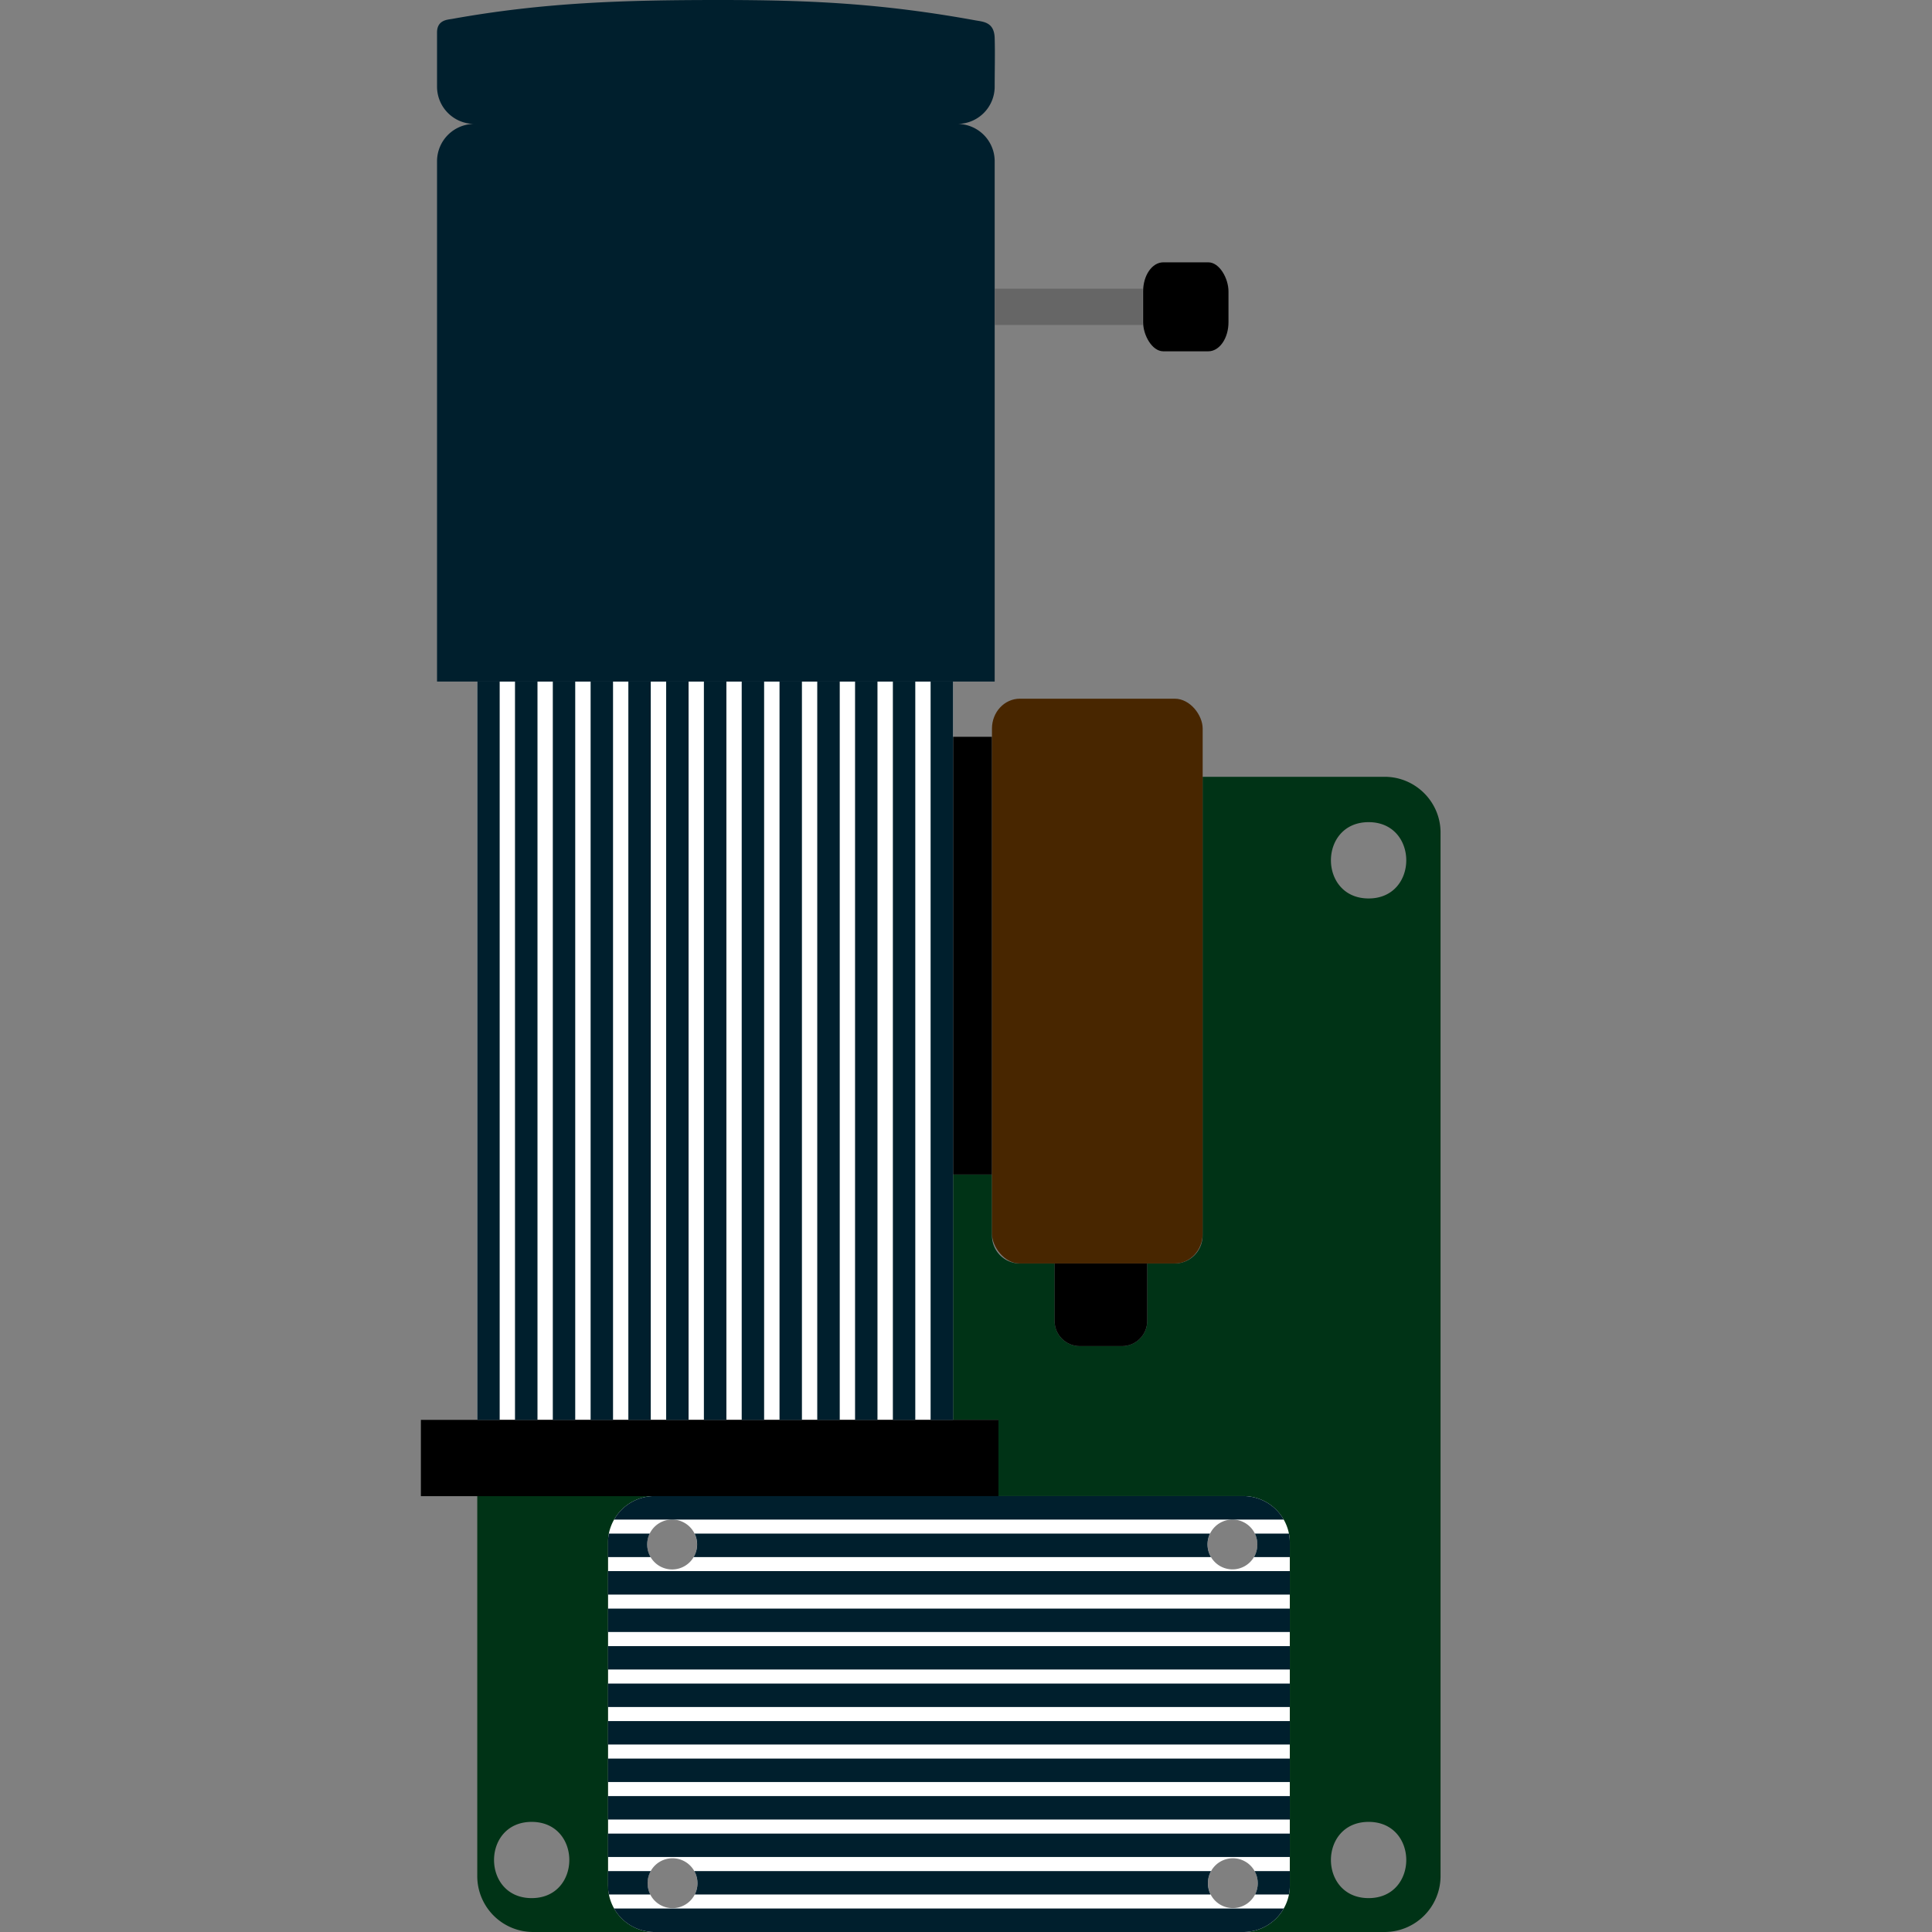 <svg xmlns="http://www.w3.org/2000/svg" xml:space="preserve" width="256" height="256" viewBox="0 0 2560 2560" shape-rendering="geometricPrecision" text-rendering="geometricPrecision" image-rendering="optimizeQuality" fill-rule="evenodd" clip-rule="evenodd"><rect x="0" y="0" width="2560" height="2560" fill="#808080" stroke="none"/><defs><style>.prefix__fil3{fill:#000}.prefix__fil2{fill:#001f2d}</style></defs><g id="prefix__Layer_x0020_1"><path d="M805.6 1982.4h903.5V2560H805.6zm828 479.9a33 33 0 1 1 0 66 33 33 0 0 1 0-66m-.5-448.8a33 33 0 1 1 0 66 33 33 0 0 1 0-66m-742.5 0a33 33 0 1 1 0 66.1 33 33 0 0 1 0-66.1m.5 448.8a33 33 0 1 1 0 66.1 33 33 0 0 1 0-66.1M632.4 903.1h630.5v978.3H632.4z" fill="#fff"/><path d="M1593.5 1029.3h241.3c40.7 0 74 33.2 74 73.9v1382.9a74.2 74.2 0 0 1-74 73.9h-187.2a61.6 61.6 0 0 0 61.5-61.4v-454.7a61.7 61.7 0 0 0-61.5-61.5H1323v-101h-60.1v-325.1h51.5v81a37 37 0 0 0 36.9 36.9h46.1v76.2c0 18.3 15 33.3 33.4 33.3h55.9c18.4 0 33.4-15 33.4-33.3v-76.2h36.5a37 37 0 0 0 36.9-36.9zM805.6 2052.4v446.2l.1 1.4a61.6 61.6 0 0 0 60 60h1.4-160.8a74.1 74.1 0 0 1-73.9-73.9v-503.7h234.7a61.7 61.7 0 0 0-61.5 61.5zm61.5 507.6h.1zm-162.6-145.9c66.5 0 66.5 101 0 101s-66.5-101 0-101m1109 0c66.5 0 66.5 101 0 101-66.6 0-66.6-101 0-101m0-1324.7c66.5 0 66.5 101.1 0 101.1-66.6 0-66.6-101.1 0-101.1" fill="#003316"/><path class="prefix__fil2" d="M1268.7 164.2A49.4 49.4 0 0 0 1318 115c0-21.6.6-43.1 0-64.6-.6-21.2-15-21.5-25.4-23.4C1168.8 4.5 1073.7 0 953.3 0 827.4 0 721.1 3.1 598.8 25.1c-5.5 1-19.7 1.2-19.7 17.9v72a49.4 49.4 0 0 0 49.3 49.2 49.5 49.5 0 0 0-49.3 49.3v689.6H1318V213.5a49.5 49.5 0 0 0-49.3-49.3"/><path class="prefix__fil3" d="M557.7 1881.4H1323v101.1H557.7zm705.2-905.1h51.5v580h-51.5z"/><rect x="1314.4" y="925.8" width="279.2" height="748.4" rx="37" ry="39.6" fill="#482600"/><path class="prefix__fil3" d="M1397.4 1674.2h122.7v76.2c0 18.3-15 33.3-33.4 33.3h-55.9c-18.4 0-33.4-15-33.4-33.3z"/><path fill="#666" d="M1318 382.5h196.1v48.1H1318z"/><rect class="prefix__fil3" x="1514.7" y="347.6" width="113.1" height="117.9" rx="26.7" ry="38.5"/><path class="prefix__fil2" d="M632.4 903.1h29.7v978.3h-29.7zm50 0h29.8v978.3h-29.8zm50.1 0h29.7v978.3h-29.7zm50.1 0h29.7v978.3h-29.7zm50 0h29.7v978.3h-29.7zm50.1 0h29.7v978.3h-29.7zm50 0h29.8v978.3h-29.8zm50.1 0h29.7v978.3h-29.7zm50.1 0h29.7v978.3h-29.7zm50 0h29.8v978.3h-29.8zm50.1 0h29.7v978.3H1133zm50.1 0h29.7v978.3h-29.7zm50 0h29.8v978.3h-29.8zM813.7 2528.9H1701a61.5 61.5 0 0 1-53.4 31.1H867.1a61.5 61.5 0 0 1-53.4-31.1m833.9-546.5a61.7 61.7 0 0 1 53.4 31.1H813.7a61.7 61.7 0 0 1 53.4-31.1zm60.3 49.7c.8 3.8 1.2 7.8 1.2 11.8v19.3h-47.5a33.6 33.6 0 0 0 1.2-31.1zm-103.3 31.1H919.1a32.7 32.7 0 0 0 1.3-31.1h682.9a33.1 33.1 0 0 0 1.3 31.1m-742.5 0h-56.5v-19.3c0-4 .4-8 1.2-11.8h54.1a33.1 33.1 0 0 0 1.2 31.1m847 435.4c0 4-.4 7.9-1.2 11.7H1663a32.9 32.9 0 0 0-.6-31h46.7zm-105 11.7H920.6a32.9 32.9 0 0 0-.6-31h684.7a33.2 33.2 0 0 0-.6 31m-742.4 0h-54.9c-.8-3.8-1.2-7.7-1.2-11.7v-19.3h56.7a32.9 32.9 0 0 0-.6 31m-56.1-80.7h903.5v31H805.6zm0-49.7h903.5v31.1H805.6zm0-49.7h903.5v31.1H805.6zm0-49.7h903.5v31.1H805.6zm0-49.7h903.5v31.1H805.6zm0-49.6h903.5v31H805.6zm0-49.7h903.5v31H805.6zm0-49.7h903.5v31.1H805.6z"/></g></svg>